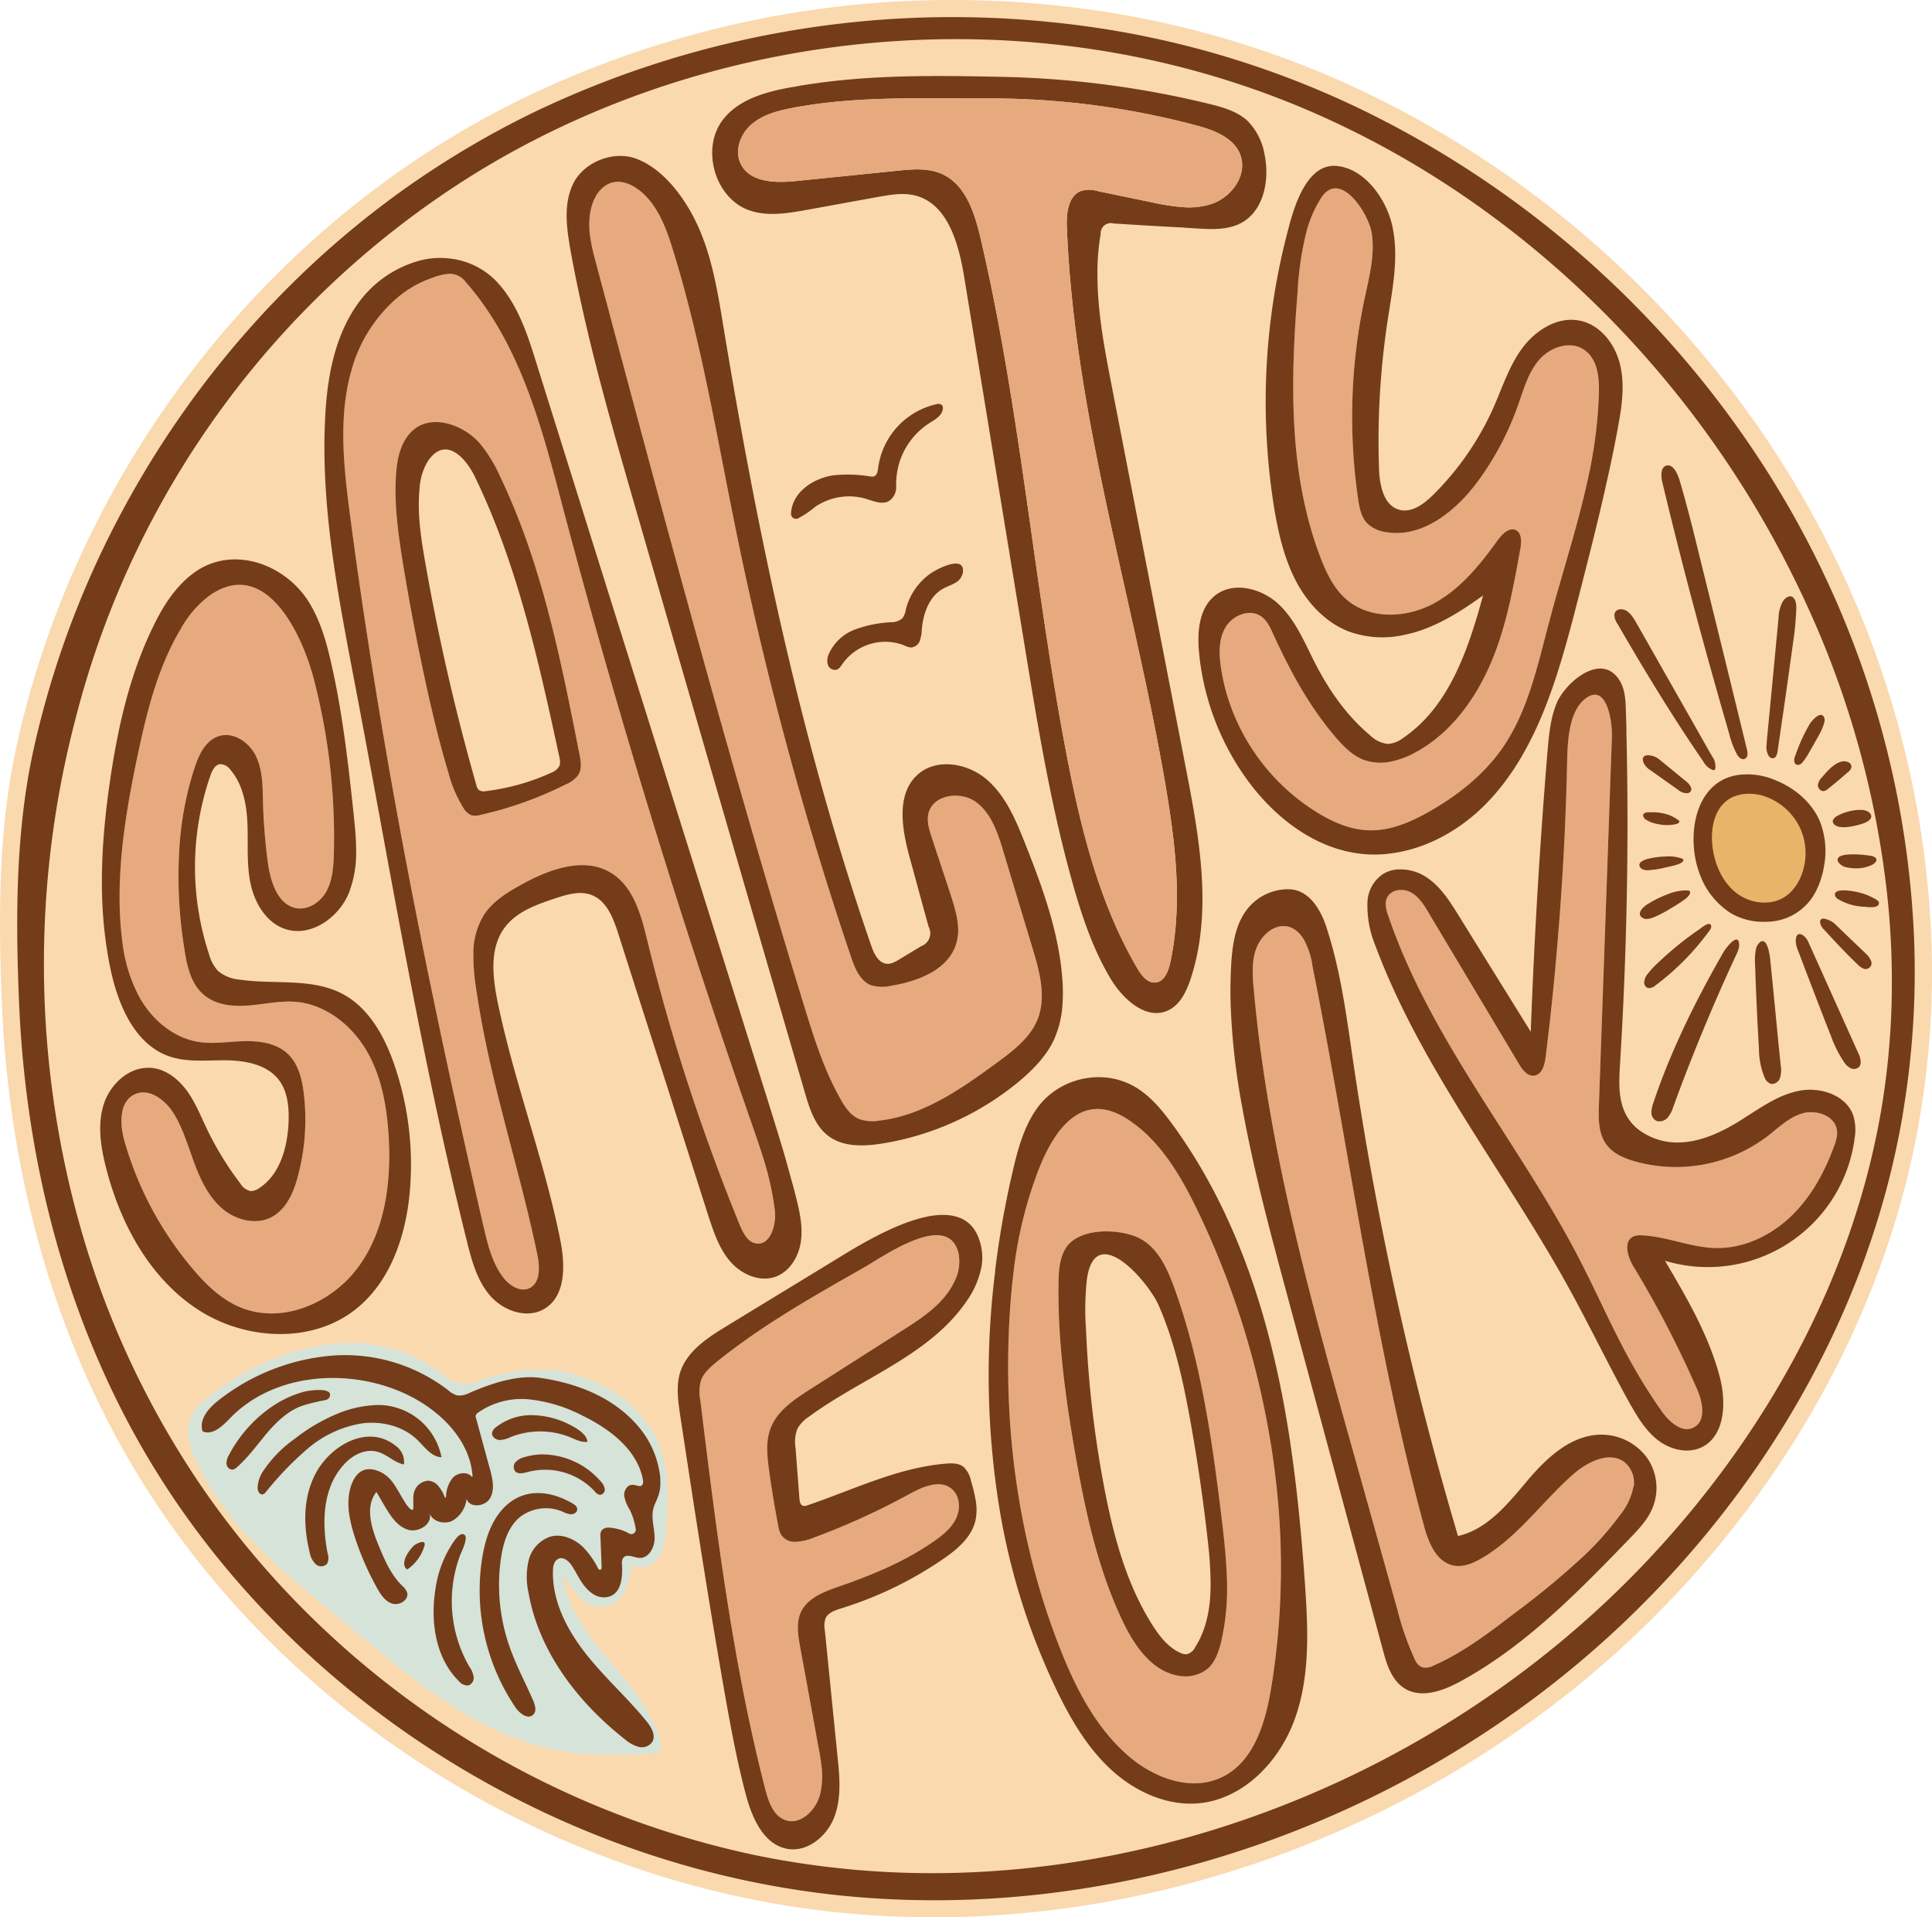 <svg xmlns="http://www.w3.org/2000/svg" viewBox="0 0 498.94 495.03"><defs><style>.cls-1{fill:#fad9af;}.cls-2{fill:#753c19;}.cls-3{fill:#d5e3d9;}.cls-4{fill:#e6aa7e;}.cls-5{fill:#e7b469;}</style></defs><g id="Layer_2" data-name="Layer 2"><g id="Layer_1-2" data-name="Layer 1"><path class="cls-1" d="M496.12,286.47q-.62,4-1.41,7.95c-9.61,48.27-35.79,92.6-71.29,126.69-55.3,53.11-134.44,81.26-210.58,72.27A239.52,239.52,0,0,1,160.48,481C105.18,461.24,56.92,421.6,29.32,369.78,15.55,343.89,6.94,315.52,2.94,286.52,1.68,277.45.85,268.29.48,259.14c-.92-22.22-.94-45.22,3.87-66.91A243.37,243.37,0,0,1,26.49,131.9C46.33,94,76,61.17,112.1,38.22a239.47,239.47,0,0,1,23.1-12.9A254.6,254.6,0,0,1,273.34,1.47a242.18,242.18,0,0,1,81.13,23.28,261.74,261.74,0,0,1,103.9,91.87,254,254,0,0,1,20.92,39.23,246.69,246.69,0,0,1,19.49,86.61A222.8,222.8,0,0,1,496.12,286.47Z"/><path class="cls-2" d="M494.32,242.55a242.27,242.27,0,0,0-19.14-85.06A248,248,0,0,0,454.63,119a257,257,0,0,0-102-90.23A237.74,237.74,0,0,0,272.91,5.87,250,250,0,0,0,137.24,29.29,235.34,235.34,0,0,0,114.56,42C79.06,64.5,50,96.78,30.48,134A239.28,239.28,0,0,0,8.73,193.22C4,214.52,4,237.11,4.93,258.93c.37,9,1.18,18,2.41,26.9,3.94,28.47,12.39,56.33,25.92,81.76,27.1,50.9,74.5,89.83,128.81,109.26A235.21,235.21,0,0,0,213.49,489c74.78,8.84,152.51-18.81,206.82-71,34.86-33.47,60.58-77,70-124.42.52-2.6,1-5.21,1.38-7.81A218.66,218.66,0,0,0,494.32,242.55ZM424.57,403.82c-44.37,46.58-107,75.9-170.91,79.45A227.19,227.19,0,0,1,195.12,479,232.6,232.6,0,0,1,84.84,421.77a227.25,227.25,0,0,1-32.2-37.11A229.79,229.79,0,0,1,21.35,318.9a249.76,249.76,0,0,1-1.77-133.61A233.62,233.62,0,0,1,122.68,44.8C167,17.46,220.61,5.92,272.31,11.46a228.51,228.51,0,0,1,54.37,12.6C387.57,46.4,437.75,94.79,465.34,153.5c.39.79.75,1.58,1.12,2.39a241.53,241.53,0,0,1,21,76,210.24,210.24,0,0,1,1,28.71,197.77,197.77,0,0,1-2.35,24.27C478.9,329.6,455.85,371,424.57,403.82Z"/><path class="cls-3" d="M156.75,428.05c-5.35-6.43-10.58-13.57-11.5-21.88a23.82,23.82,0,0,0,4.46,6.33,8,8,0,0,0,7.13,2.21c4.34-1.11,5.92-6.39,6.33-10.84,2,1.57,5.2.52,6.73-1.53s1.86-4.74,2.09-7.29c.72-8.21.89-16.86-2.8-24.23A29.63,29.63,0,0,0,157.76,359a43.63,43.63,0,0,0-7.68-3.59c-1.34-.48-2.69-.89-4.06-1.24a22,22,0,0,0-4.59-.5,43.56,43.56,0,0,0-16.28,2.41c-1.79.63-3.62,1.39-5.52,1.25-2.64-.2-4.79-2.09-6.93-3.64-8.46-6.15-19.58-8.05-29.9-6.33s-21.57,7.2-29.67,13.82a11.48,11.48,0,0,0-4.08,5.64c-1.42,3.83.6,8.35,2.41,12,8.09,16.38,23.05,28.09,37.12,39.76,8.75,7.26,17.36,14.75,26.88,21s20.07,11.18,31.33,12.81c7.08,1,14.29.72,21.44.41a3.19,3.19,0,0,0,1.78-.44c1-.73.79-2.24.43-3.4C167.93,441,162.12,434.51,156.75,428.05Z"/><path class="cls-4" d="M247.48,323.62a11.19,11.19,0,0,1-1.06,7.39c-2.68,5.6-8.16,9.2-13.39,12.52q-12,7.65-24,15.3c-4,2.57-8.31,5.44-10,9.9-1.33,3.41-.92,7.23-.42,10.86q1,7.23,2.37,14.37a6.65,6.65,0,0,0,.83,2.45,4.27,4.27,0,0,0,4.09,1.64,13.27,13.27,0,0,0,3.9-.9A186.61,186.61,0,0,0,235,385.67c3.34-1.82,7.68-3.71,10.67-1.35a5.25,5.25,0,0,1,1.85,3.2,7.33,7.33,0,0,1-.54,4.36c-1.12,2.51-3.35,4.34-5.59,5.92-7.49,5.27-16,8.8-24.7,11.81-3.88,1.35-8.18,2.95-9.88,6.68-1.23,2.72-.73,5.88-.19,8.83q2.32,12.61,4.61,25.24a63.53,63.53,0,0,1,1,6.33,20.27,20.27,0,0,1-.43,6.54c-1,4.07-5,8.08-8.95,6.71-3.1-1.06-4.36-4.69-5.19-7.85-8.49-32.94-12.65-66.79-16.8-100.54a11.3,11.3,0,0,1,.09-4.88c.64-2.08,2.38-3.59,4.08-5,11.61-9.39,24.69-16.8,37.67-24.17C228.08,324.47,244.78,312.45,247.48,323.62Z"/><path class="cls-4" d="M330,387.65A192.29,192.29,0,0,1,328.25,436c-1.48,8.9-4.46,18.81-12.55,22.78s-17.75.27-24.42-5.53c-8.35-7.27-13.55-17.49-17.59-27.8-10.43-26.56-14.52-55.46-13.05-83.95.22-4.31.57-8.6,1.09-12.9a107.8,107.8,0,0,1,6.83-27.47c4.23-10.36,11.31-19.37,22.46-12.27,8.55,5.43,14,14.85,18.29,23.77a220.15,220.15,0,0,1,19.15,61.84C329.13,378.85,329.65,383.23,330,387.65Zm-14.77,36.63a61.33,61.33,0,0,0,1.56-17c-.17-5.22-.76-10.46-1.39-15.64-2.46-20.13-5.33-40.39-12.29-59.42-1.81-4.92-4.22-10.14-8.9-12.51-5.25-2.64-16.21-2.89-19.33,3.06-1.37,2.62-1.53,5.71-1.57,8.68-.2,14.8,1.81,29.54,4.36,44.12,2.6,14.8,5.83,29.69,12.33,43.23,3,6.3,7.63,12.9,14.56,13.89a9.21,9.21,0,0,0,7.28-1.85C313.75,429.19,314.64,426.71,315.27,424.28Z"/><path class="cls-4" d="M419.51,377.6a6.92,6.92,0,0,1,2.31,6.08c0,.26-.07.54-.12.8a16.85,16.85,0,0,1-3.36,6.74,76.75,76.75,0,0,1-9.16,10.35,208.58,208.58,0,0,1-17.94,14.86C384.63,421.49,378,426.6,370.29,430a4.19,4.19,0,0,1-3.07.46,3.82,3.82,0,0,1-1.89-2.13,73.47,73.47,0,0,1-4.5-12.89q-5.74-20.56-11.51-41.11c-11-39.2-22-78.66-25.55-119.11a39,39,0,0,1-.21-6.11,16.48,16.48,0,0,1,.57-3.32c1.67-5.86,8.37-9.8,12.48-3.41a19.55,19.55,0,0,1,2.31,6.9c3.26,16.26,6.13,32.58,9,48.93,5.67,32.17,11.3,64.35,19.87,95.91,1.18,4.36,3.33,9.52,8,10.15,2.29.31,4.55-.65,6.54-1.76,9.51-5.41,15.82-14.72,24-21.9C409.9,377.39,415.67,374.55,419.51,377.6Z"/><path class="cls-4" d="M474.37,291.69a4.86,4.86,0,0,1,0,1.7,13.49,13.49,0,0,1-.73,2.66c-2.47,6.72-6,13.16-11.21,18.1s-12.14,8.22-19.29,8.08c-6.49-.13-12.64-3-19.12-3.28a4.86,4.86,0,0,0-2.18.29c-2.65,1.24-1.49,5.23,0,7.72a266.52,266.52,0,0,1,16.44,31.7c1.49,3.37,2.41,8.26-.89,9.91-3,1.55-6.34-1.52-8.31-4.32A138,138,0,0,1,421.37,352c-4.86-8.66-8.8-17.82-13.37-26.68-15.59-30.19-38.56-56.72-49.48-88.9a9.27,9.27,0,0,1-.66-3,4,4,0,0,1,.31-1.56c.94-2.16,4.05-2.61,6.13-1.49s3.42,3.22,4.61,5.25q11.7,19.56,23.37,39.1c.9,1.51,2.2,3.23,3.93,3,2-.25,2.69-2.72,2.94-4.7s.5-4.07.73-6.1q1.28-10.87,2.2-21.78,2.09-23.91,2.62-47.89c.12-5.09.21-13.58,4.9-17,5.19-3.75,6.68,5.42,6.68,9.35v.5q-1.68,47.64-3.36,95.23c-.13,3.52-.15,7.34,1.93,10.17,1.66,2.28,4.42,3.49,7.12,4.28a39.11,39.11,0,0,0,34.38-6.34c2.93-2.26,5.65-5,9.2-6S473.79,288.05,474.37,291.69Z"/><path class="cls-4" d="M408.91,90.2c3.51,2.25,4.07,7.1,4,11.26A118.63,118.63,0,0,1,410,124c-2.7,12.38-6.77,24.58-10,36.86-3,11.25-5.46,23-12.16,32.51-4.78,6.79-11.5,12.06-18.73,16.17-4.67,2.64-9.78,4.9-15.16,4.84-4.87,0-9.52-2-13.66-4.53a53.86,53.86,0,0,1-23.79-31.74,52.35,52.35,0,0,1-1.18-5.67c-.54-3.55-.66-7.41,1.18-10.49s6.19-4.87,9.14-2.84c1.55,1.08,2.38,2.87,3.15,4.57,4.36,9.59,9.45,18.95,16.34,26.9,2,2.29,4.2,4.51,7,5.59a13.06,13.06,0,0,0,7.76.31,22.86,22.86,0,0,0,5.69-2.24c9-4.88,15.39-13.62,19.41-23s5.84-19.59,7.66-29.68c.3-1.71.36-4-1.24-4.72s-3.39.94-4.49,2.45c-4.63,6.44-9.79,12.87-16.79,16.59a24,24,0,0,1-8.22,2.62c-5.09.66-10.3-.38-14.16-3.7-3.24-2.78-5.15-6.75-6.69-10.75-5.25-13.66-7-28.26-7.08-43-.06-8.59.44-17.23,1.13-25.76a81.61,81.61,0,0,1,2.34-15.7A31.05,31.05,0,0,1,341.25,51c4.82-7.29,12.21,4.05,13,9.19.87,5.63-.65,11.3-1.83,16.86a146.55,146.55,0,0,0-1.68,51.82c.33,2.22.77,4.57,2.3,6.21a8.61,8.61,0,0,0,4.84,2.3c9.53,1.64,18.33-5.6,24-13.41A75.59,75.59,0,0,0,392,104.72c1.45-4.07,2.6-8.39,5.38-11.69S405.26,87.86,408.91,90.2Z"/><path class="cls-4" d="M266.7,245c1.33,4.41,2.66,9.16,2.3,13.65a15.43,15.43,0,0,1-1,4.5c-1.91,4.84-6.31,8.18-10.49,11.25-9.28,6.79-19.14,13.73-30.56,15a10.05,10.05,0,0,1-5.08-.43c-2.18-.9-3.59-3-4.76-5.07-4.3-7.55-6.91-15.9-9.46-24.2q-7.29-23.75-14.18-47.63C179.65,164.3,166.84,116.26,154,68.24c-.56-2.12-1.14-4.26-1.49-6.42a22.67,22.67,0,0,1-.23-5.87c.77-7.2,5.83-11.69,12.25-7.23,4.85,3.35,7.32,9.58,9,15C181,87.5,185,112.19,190,136.61A911.4,911.4,0,0,0,219.8,247.14c1,2.9,2.28,6.1,5.11,7.22a10,10,0,0,0,5.25.15l1.29-.23C238,253,245,250,246.92,243.71a12.47,12.47,0,0,0,.53-3.24c.05-3.22-1-6.52-2-9.63-1.6-4.88-3.22-9.74-4.82-14.6-.68-2.05-1.36-4.23-.83-6.31,1.21-4.79,8.23-5.77,12.21-2.88s5.65,7.95,7.08,12.68Q262.9,232.34,266.7,245Z"/><path class="cls-4" d="M200.1,312.41c.46,3.88-1.2,9.4-5,8.61-2.06-.43-3.16-2.63-4-4.59q-7.35-18-13.35-36.39t-10.61-37.28c-1.6-6.59-3.59-13.91-9.4-17.42-7-4.26-16.11-.85-23.3,3.17-3.5,1.93-7,4.11-9.3,7.43a18.92,18.92,0,0,0-2.9,10.47,51.93,51.93,0,0,0,.58,8c.08.58.16,1.16.27,1.73,3.38,23,11,45.23,15.71,68,.61,3.09.73,7.16-2.13,8.47-2.39,1.08-5.15-.71-6.75-2.82-2.81-3.68-3.93-8.35-5-12.86-8-34.69-15.5-69.54-21.94-104.53-4.82-26.32-9.09-52.71-12.58-79.24-1.66-12.66-3.13-25.76.48-38a38,38,0,0,1,11.67-18.25,28.28,28.28,0,0,1,9.23-5.23,14.77,14.77,0,0,1,4.38-1,5.27,5.27,0,0,1,4.14,2.18c14.17,16.17,19.66,37.74,25,58q21.09,79.57,48.17,157.39c1.37,3.95,2.78,7.91,4,11.92A78.55,78.55,0,0,1,200.1,312.41ZM149.4,200c.83-1.42.64-3.2.33-4.84a3.48,3.48,0,0,0-.1-.44c-4.8-24.47-9.72-49.24-20.51-71.73a36.56,36.56,0,0,0-5.28-8.57c-4.44-5-13.63-8.24-18.47-1.93-2.26,2.93-2.91,6.79-3.12,10.5-.45,7.6.63,15.22,1.85,22.76q2.66,16.18,6.19,32.2c1.62,7.24,3.36,14.45,5.5,21.55a32.89,32.89,0,0,0,4,9.32,4.34,4.34,0,0,0,1.91,1.7,4.6,4.6,0,0,0,2.44-.1,95.7,95.7,0,0,0,22-7.87A7.38,7.38,0,0,0,149.4,200Z"/><path class="cls-4" d="M100.34,293.27c.71,11.64-.79,24-7.53,33.46-6.13,8.7-17.48,14.26-27.63,11.84a20,20,0,0,1-2.87-.92c-5.09-2.07-9.16-6-12.69-10.23A88.9,88.9,0,0,1,32.19,294.8c-1.27-4.4-1.54-10.34,2.63-12.27,3.76-1.74,8,1.56,10.15,5.13,2.37,3.94,3.64,8.41,5.24,12.71S53.88,309,57.35,312s8.72,4.38,12.79,2.24c3.77-2,5.64-6.27,6.74-10.36a56.58,56.58,0,0,0,1.56-21.67c-.46-3.69-1.41-7.54-4.09-10.09-2.93-2.78-7.29-3.4-11.31-3.3s-8.1.83-12.07.14c-6.29-1.1-11.62-5.68-14.8-11.21a39.05,39.05,0,0,1-4.44-13.61c-.23-1.58-.4-3.18-.54-4.78C30,224.49,32.48,209.6,35.55,195c2.37-11.2,5.15-22.53,11-32.39a27.13,27.13,0,0,1,7.54-8.83c14.72-10.31,24.16,10.53,27,21.74a162.11,162.11,0,0,1,5.12,45.14c-.1,3.15-.33,6.39-1.76,9.19s-4.42,5-7.54,4.69c-5-.58-7-6.62-7.7-11.58-.45-3.26-.77-6.54-1-9.82-.15-2.1-.25-4.21-.3-6.29-.1-4-.08-8.08-1.82-11.65s-5.8-6.35-9.59-5.13c-3.39,1.08-5.13,4.76-6.25,8.16a83.26,83.26,0,0,0-3.82,19.25,117.37,117.37,0,0,0,1.22,27.76c.65,4.21,1.66,8.72,4.88,11.52s7.56,3.15,11.67,2.84,8.18-1.29,12.27-.93c7.62.66,14.32,6,18.18,12.58S99.87,285.63,100.34,293.27Z"/><path class="cls-2" d="M337.44,416.38c-.11-2.59-.28-5.17-.45-7.73-.83-11.66-1.91-23.33-3.6-34.91A263.19,263.19,0,0,0,328.18,347c-5.06-20.16-13.06-39.78-25.31-56.58-2.51-3.44-5.22-6.8-8.75-9.17-8.57-5.78-20.64-3.27-26.46,5.12-3.26,4.68-4.8,10.33-6.09,15.89A240.26,240.26,0,0,0,257,328a2.58,2.58,0,0,0,0,.29,214.21,214.21,0,0,0,.89,59.8A173,173,0,0,0,273.18,437c3.63,7.41,7.94,14.65,14.06,20.17s14.3,9.21,22.5,8.4c11.66-1.16,20.94-11.1,24.79-22.15C337.53,434.8,337.85,425.57,337.44,416.38ZM328.25,436c-1.48,8.9-4.46,18.81-12.55,22.78s-17.75.27-24.42-5.53c-8.35-7.27-13.55-17.49-17.59-27.8-10.43-26.56-14.52-55.46-13.05-83.95.22-4.31.57-8.6,1.09-12.9a107.8,107.8,0,0,1,6.83-27.47c4.23-10.36,11.31-19.37,22.46-12.27,8.55,5.43,14,14.85,18.29,23.77a220.15,220.15,0,0,1,19.15,61.84c.67,4.39,1.19,8.77,1.58,13.19A192.29,192.29,0,0,1,328.25,436Z"/><path class="cls-2" d="M474.68,222.49a3.37,3.37,0,0,0,2.45,1.48,10.17,10.17,0,0,0,3.26.18,8.69,8.69,0,0,0,2.8-.74,2.81,2.81,0,0,0,1.17-.83.82.82,0,0,0,0-1.11,2.46,2.46,0,0,0-1.36-.53C481.3,220.66,473.54,219.79,474.68,222.49Z"/><path class="cls-2" d="M473.33,212.24c.09.56.73,1,1.46,1.2a7.37,7.37,0,0,0,2.3.08,18.6,18.6,0,0,0,3.84-.83c1.14-.37,2.31-1,2.33-1.93,0-.72-.83-1.35-1.79-1.56a5.86,5.86,0,0,0-.58-.1,13.07,13.07,0,0,0-6.54,1.62C473.73,211.11,473.23,211.66,473.33,212.24Z"/><path class="cls-2" d="M484.52,232.25a16.45,16.45,0,0,0-5.66-2.08c-1-.16-5.07-.89-5,.85a1.66,1.66,0,0,0,.87,1.15,14.08,14.08,0,0,0,6.54,1.93c.38,0,.77.08,1.17.1a7.84,7.84,0,0,0,1.37,0,2.24,2.24,0,0,0,1-.29.86.86,0,0,0,.42-.87C485.17,232.67,484.83,232.44,484.52,232.25Z"/><path class="cls-2" d="M481.82,246.18q-4.05-3.85-8.07-7.74a5.79,5.79,0,0,0-2.72-1.25c-.69-.06-1.19.27-.9,1.39a3.49,3.49,0,0,0,.92,1.43c2.82,3.06,5.63,6.11,8.68,9a4.63,4.63,0,0,0,1.35,1,1.51,1.51,0,0,0,2.05-2.06A5.31,5.31,0,0,0,481.82,246.18Z"/><path class="cls-2" d="M469.47,202.77a1.56,1.56,0,0,0,.66,1.22,1.2,1.2,0,0,0,1,.23,2.68,2.68,0,0,0,.93-.52c1.73-1.39,3.43-2.8,5.09-4.27a2.15,2.15,0,0,0,1-1.48,1.34,1.34,0,0,0-.87-1.16c-2.48-1.16-5.46,2.35-6.71,3.86A3.5,3.5,0,0,0,469.47,202.77Z"/><path class="cls-2" d="M467,243.21c-.87-2-3.32-3.34-3.24-.08a7.3,7.3,0,0,0,.64,2.43q1.81,4.78,3.64,9.55c1.58,4.11,3.15,8.22,4.79,12.31a30.35,30.35,0,0,0,3.39,6.79,4.59,4.59,0,0,0,1.6,1.53,2,2,0,0,0,2.13-.12,1.76,1.76,0,0,0,.56-1.06,5,5,0,0,0-.56-2.55Q473.47,257.61,467,243.21Z"/><path class="cls-2" d="M463.35,196.42a1.1,1.1,0,0,0,.74,1.06,1.51,1.51,0,0,0,1.4-.65,14.62,14.62,0,0,0,1.55-2.26q1.38-2.4,2.72-4.8a14.15,14.15,0,0,0,1.35-3.19,3.23,3.23,0,0,0,.1-.61,1.5,1.5,0,0,0-.16-.81c-.91-1.78-3.2,1-3.7,1.79a44.32,44.32,0,0,0-3.71,8.14A3.25,3.25,0,0,0,463.35,196.42Z"/><path class="cls-2" d="M457.85,195.79c.78-.06,1.09-1,1.2-1.78q2.08-14,4-28a75.93,75.93,0,0,0,.84-8.89,5,5,0,0,0-.29-2.09c-.81-1.83-2.35-1-3.18.23a9.38,9.38,0,0,0-1.1,4.13q-1.5,16-3.05,32c0,.37-.05.73-.07,1.1a4.46,4.46,0,0,0,.52,2.6A1.34,1.34,0,0,0,457.85,195.79Z"/><path class="cls-2" d="M457.18,247.94c-.12-1.18-.6-4.94-2-4.94a1.11,1.11,0,0,0-.63.23,3.22,3.22,0,0,0-1.1,1.93,15.07,15.07,0,0,0-.2,3.76q.35,10.93,1,21.86a19.94,19.94,0,0,0,1.41,7.31,2.85,2.85,0,0,0,1.76,1.78h.29a2.29,2.29,0,0,0,2-1.64,7.06,7.06,0,0,0,.16-3.14c-.17-1.74-.35-3.49-.54-5.23Q458.29,258.9,457.18,247.94Z"/><path class="cls-2" d="M469.45,229.08a22.59,22.59,0,0,0,1.62-5.52A21,21,0,0,0,470,212.11c-2.1-5-6.61-8.75-11.66-10.73a18.15,18.15,0,0,0-10-1.21c-11.19,2.14-12.81,16.69-9.37,25.51a19.83,19.83,0,0,0,8.06,10.12,16.78,16.78,0,0,0,9.17,2.19,14.36,14.36,0,0,0,13.23-8.91Z"/><path class="cls-5" d="M465.13,214.38a15.65,15.65,0,0,1-.08,12,12.24,12.24,0,0,1-2.57,3.91,8.64,8.64,0,0,1-1.39,1.16c-3.66,2.5-8.9,1.91-12.47-.74s-5.59-7-6.27-11.38c-.92-5.93.63-13.06,7.45-14.24a12.44,12.44,0,0,1,6.81.84A15.71,15.71,0,0,1,465.13,214.38Z"/><path class="cls-2" d="M446.57,189.46a22.49,22.49,0,0,0,2,5.3c.43.74,1.18,1.49,2,1.18a1.24,1.24,0,0,0,.72-1.2,4.05,4.05,0,0,0-.14-1.21q-6-24.69-12.11-49.35c-1.64-6.74-3.3-13.47-5.27-20.11-.37-1.27-1.47-4.22-3.28-3.89s-1.49,3.08-1.2,4.3C434.49,146.28,440.32,167.93,446.57,189.46Z"/><path class="cls-2" d="M427.51,289.24a1.62,1.62,0,0,0,.77.27,2.83,2.83,0,0,0,2.28-.83,7.93,7.93,0,0,0,1.58-2.93q7.29-20,16.3-39.36a7.57,7.57,0,0,0,.62-1.64,2.79,2.79,0,0,0,.07-.58c.1-3.91-3.35.47-4,1.59C438,258.18,431.56,271.09,427,284.69a7.61,7.61,0,0,0-.52,2.41,3,3,0,0,0,0,.44A2.51,2.51,0,0,0,427.51,289.24Z"/><path class="cls-2" d="M436.63,204.33a1.2,1.2,0,0,0,0-1.15,4,4,0,0,0-1.31-1.53c-2.34-1.91-4.65-3.82-7-5.73a4.91,4.91,0,0,0-2.5-.91c-1.1-.07-2,.41-1.33,2a4.64,4.64,0,0,0,1.79,1.89l7.06,5a3.63,3.63,0,0,0,2.28.9A1.2,1.2,0,0,0,436.63,204.33Z"/><path class="cls-2" d="M425.54,255.09l.11,0a2.43,2.43,0,0,0,1.9-.69,66.23,66.23,0,0,0,13.93-14.14,1.61,1.61,0,0,0,.44-1.14c-.19-1.55-2.57.46-3,.77-1.27.87-2.53,1.77-3.74,2.7a83.66,83.66,0,0,0-7,6,23,23,0,0,0-2.78,3,3.76,3.76,0,0,0-.77,1.83A1.54,1.54,0,0,0,425.54,255.09Z"/><path class="cls-2" d="M429.8,210.06l-.23-.05a13.33,13.33,0,0,0-3.09-.29c-.65,0-2.12-.14-2.14.86a1.44,1.44,0,0,0,.68,1,7.42,7.42,0,0,0,2.82,1.12,10.83,10.83,0,0,0,5,.07,1.55,1.55,0,0,0,.68-.31.41.41,0,0,0,.15-.46.51.51,0,0,0-.15-.17A9.43,9.43,0,0,0,429.8,210.06Z"/><path class="cls-2" d="M425.29,237.27a4.91,4.91,0,0,0,1.56-.35,28.55,28.55,0,0,0,4.69-2.43,40.24,40.24,0,0,0,3.41-2.18,4.74,4.74,0,0,0,1.32-1.28,1,1,0,0,0,.19-.75.49.49,0,0,0-.14-.25,1.11,1.11,0,0,0-.48-.13,12.52,12.52,0,0,0-5.19,1,26.39,26.39,0,0,0-4.78,2.32,6.42,6.42,0,0,0-2,1.67,1.78,1.78,0,0,0-.37,1.12,1.2,1.2,0,0,0,.35.72A2,2,0,0,0,425.29,237.27Z"/><path class="cls-2" d="M423.38,223.16a.55.55,0,0,0,0,.18,1,1,0,0,0,.11.44,1.63,1.63,0,0,0,1,.77,4,4,0,0,0,1.29.12,24,24,0,0,0,4.19-.66c1-.23,2.1-.44,3.12-.77a3.86,3.86,0,0,0,1.32-.64.68.68,0,0,0,.32-.52.37.37,0,0,0-.05-.21,1,1,0,0,0-.33-.21,10.55,10.55,0,0,0-4.25-.52,20.75,20.75,0,0,0-4.22.54,5.22,5.22,0,0,0-1.93.75A1.27,1.27,0,0,0,423.38,223.16Z"/><path class="cls-2" d="M416.92,158.71v.19a4.27,4.27,0,0,0,.77,2.12c7,12.1,14.27,24.08,22.2,35.6a4.71,4.71,0,0,0,2.43,2.18.68.68,0,0,0,.45,0,.7.7,0,0,0,.23-.41,4.62,4.62,0,0,0-.89-3.18l-19.62-34.56c-.69-1.19-1.6-2.66-2.95-3.18C418.42,157.05,417.05,157.39,416.92,158.71Z"/><path class="cls-2" d="M464.26,281.7a23.85,23.85,0,0,0-5.11,1.79c-3.61,1.72-6.95,4.13-10.36,6.21-4.59,2.78-9.67,5.1-15,5.27a16.65,16.65,0,0,1-10.56-3.26,11.89,11.89,0,0,1-3.14-3.59c-2.26-4-2-8.83-1.72-13.41q1.59-25.66,1.87-51.41.18-16.91-.21-33.78c0-2-.09-4-.15-6-.08-2.74-.21-5.64-1.68-7.93-4.73-7.39-14,.71-16.17,5.92-1.62,3.88-2,8.14-2.37,12.33q-3,36.19-4.34,72.56a1.06,1.06,0,0,1-.1-.17q-9.26-14.91-18.5-29.81c-2.24-3.61-4.57-7.33-8.07-9.74a12.12,12.12,0,0,0-8.25-2.15,8,8,0,0,0-3.69,1.45,9.23,9.23,0,0,0-3.57,7.29A26.8,26.8,0,0,0,355,243.65c11.79,31.87,33.59,58.87,50,88.61,5.44,9.84,10.3,20,15.76,29.85,2,3.51,4.06,7.08,7.2,9.57s7.62,3.74,11.29,2.08c6.25-2.83,6.63-11.61,4.88-18.25-2.82-10.74-8.53-20.47-14.16-30a38.24,38.24,0,0,0,48.92-31.08c0-.25.06-.5.1-.73a13.1,13.1,0,0,0-.27-5.33C477.05,282.74,470,280.44,464.26,281.7Zm9.36,14.35c-2.47,6.72-6,13.16-11.21,18.1s-12.14,8.22-19.29,8.08c-6.49-.13-12.64-3-19.12-3.28a4.86,4.86,0,0,0-2.18.29c-2.65,1.24-1.49,5.23,0,7.72a266.52,266.52,0,0,1,16.44,31.7c1.49,3.37,2.41,8.26-.89,9.91-3,1.55-6.34-1.52-8.31-4.32A138,138,0,0,1,421.37,352c-4.86-8.66-8.8-17.82-13.37-26.68-15.59-30.19-38.56-56.72-49.48-88.9a9.27,9.27,0,0,1-.66-3,4,4,0,0,1,.31-1.56c.94-2.17,4.05-2.61,6.13-1.49s3.42,3.22,4.61,5.25q11.7,19.56,23.37,39.1c.9,1.51,2.2,3.23,3.93,3,2-.25,2.69-2.72,2.94-4.7s.5-4.07.73-6.1q1.28-10.87,2.2-21.78,2.09-23.91,2.62-47.89c.12-5.09.21-13.58,4.9-17,5.19-3.75,6.68,5.42,6.68,9.35v.5q-1.68,47.64-3.36,95.23c-.13,3.52-.15,7.34,1.93,10.17,1.66,2.28,4.42,3.49,7.12,4.28a39.11,39.11,0,0,0,34.38-6.34c2.93-2.26,5.65-5,9.2-6s8.24.62,8.82,4.26a4.86,4.86,0,0,1,0,1.7A13.49,13.49,0,0,1,473.62,296.05Z"/><path class="cls-2" d="M413.64,370.41c-7.9,0-14.23,6-19.22,11.91s-10.21,12.49-17.89,14.27a890.5,890.5,0,0,1-23.33-99.22c-1.34-7.73-2.6-15.47-3.73-23.21-1.73-11.76-3.24-23.65-7-35-1.4-4.18-4.23-9.23-9.3-9.56a13.48,13.48,0,0,0-12.06,6.57c-2.24,3.71-2.83,8.13-3.13,12.43v.2c-.22,3.5-.27,7-.17,10.49a177.87,177.87,0,0,0,3,26.61c3,16.64,7.43,33,11.84,49.34q12.24,45.42,24.51,90.85c1,3.8,2.34,8,5.85,10,4.29,2.44,9.76.41,14.09-1.94,13.74-7.48,25.24-18.08,36.18-29.14,2.52-2.53,5-5.11,7.49-7.68,2.34-2.43,4.73-4.91,6-8a13.66,13.66,0,0,0-1.36-12.86A14.65,14.65,0,0,0,413.64,370.41Zm8.06,14.07a16.85,16.85,0,0,1-3.36,6.74,76.75,76.75,0,0,1-9.16,10.35,208.58,208.58,0,0,1-17.94,14.86C384.63,421.49,378,426.6,370.29,430a4.19,4.19,0,0,1-3.07.46,3.82,3.82,0,0,1-1.89-2.13,73.47,73.47,0,0,1-4.5-12.89q-5.74-20.56-11.51-41.11c-11-39.2-22-78.66-25.55-119.11a39,39,0,0,1-.21-6.11,16.48,16.48,0,0,1,.57-3.32c1.67-5.86,8.37-9.8,12.48-3.41a19.55,19.55,0,0,1,2.31,6.9c3.26,16.26,6.13,32.58,9,48.93,5.67,32.17,11.3,64.35,19.87,95.91,1.18,4.36,3.33,9.52,8,10.15,2.29.31,4.55-.65,6.54-1.76,9.51-5.41,15.82-14.72,24-21.9,3.67-3.24,9.44-6.08,13.28-3a6.92,6.92,0,0,1,2.31,6.08C421.79,383.94,421.75,384.22,421.7,384.48Z"/><path class="cls-2" d="M334.67,150c2.95,5.65,7.58,10.65,13.54,13a25.6,25.6,0,0,0,14.74.85,31.41,31.41,0,0,0,3.69-1c5.94-2,11.28-5.45,16.36-9.11-3.78,13.85-8.72,28.69-20.61,36.77a7.15,7.15,0,0,1-3.93,1.56,7.5,7.5,0,0,1-4.56-2.16c-6-5-10.57-11.5-14.14-18.42-2.78-5.4-5.09-11.27-9.51-15.45s-11.83-6.06-16.53-2.22c-4.09,3.31-4.56,9.33-4.07,14.58a65.19,65.19,0,0,0,2,11.08,66.63,66.63,0,0,0,10.69,22.2c7.12,9.65,17.5,17.58,29.44,18.79a31.25,31.25,0,0,0,8-.21c9-1.29,17.56-6.15,24-12.75,7.31-7.43,12.23-16.82,15.94-26.61q.78-2.08,1.5-4.2c2.7-7.91,4.77-16,6.85-24.1,2.33-9.12,4.67-18.25,6.71-27.45,1.12-4.92,2.15-9.84,3.05-14.8,1-5.34,1.82-10.88.56-16.19s-5.11-10.32-10.44-11.38c-5.63-1.14-11.3,2.41-14.74,7S388,100,385.7,105.21A74.34,74.34,0,0,1,370,127.88c-2.34,2.29-5.45,4.59-8.61,3.74-4.05-1.08-5.09-6.27-5.25-10.46a206.3,206.3,0,0,1,2.24-38.55c1.24-8.1,2.95-16.4,1.16-24.38-1.49-6.62-6.91-14.65-14.3-15.38S334.53,52.38,333,58l-.12.48a173.24,173.24,0,0,0-3.74,73.22C330.23,138,331.7,144.29,334.67,150Zm6.58-99c4.82-7.29,12.21,4.06,13,9.19.87,5.63-.65,11.3-1.83,16.86a146.55,146.55,0,0,0-1.68,51.82c.33,2.22.77,4.57,2.3,6.21a8.61,8.61,0,0,0,4.84,2.3c9.53,1.64,18.33-5.6,24-13.41A75.59,75.59,0,0,0,392,104.72c1.45-4.07,2.6-8.39,5.38-11.69s7.89-5.17,11.54-2.83,4.07,7.1,4,11.26A118.63,118.63,0,0,1,410,124c-2.7,12.38-6.77,24.58-10,36.86-3,11.25-5.46,23-12.16,32.51-4.78,6.79-11.5,12.06-18.73,16.17-4.67,2.64-9.78,4.9-15.16,4.84-4.87,0-9.52-2-13.66-4.53a53.86,53.86,0,0,1-23.79-31.74,52.35,52.35,0,0,1-1.18-5.67c-.54-3.55-.66-7.41,1.18-10.49s6.19-4.87,9.14-2.84c1.55,1.08,2.38,2.87,3.15,4.57,4.36,9.59,9.45,18.95,16.34,26.9,2,2.29,4.2,4.51,7,5.59a13.06,13.06,0,0,0,7.76.31,22.86,22.86,0,0,0,5.69-2.24c9-4.88,15.39-13.62,19.41-23s5.84-19.59,7.66-29.68c.3-1.71.36-4-1.24-4.72s-3.39.94-4.49,2.45c-4.63,6.44-9.79,12.87-16.79,16.59a24,24,0,0,1-8.22,2.62c-5.09.66-10.3-.38-14.16-3.7-3.24-2.78-5.15-6.75-6.69-10.75-5.25-13.66-7-28.26-7.08-43-.06-8.59.44-17.23,1.13-25.76a81.61,81.61,0,0,1,2.34-15.7A31.05,31.05,0,0,1,341.25,51Z"/><path class="cls-2" d="M315.44,391.64c-2.46-20.13-5.33-40.39-12.29-59.42-1.81-4.92-4.22-10.14-8.9-12.51-5.25-2.64-16.21-2.89-19.33,3.06-1.37,2.62-1.53,5.71-1.57,8.68-.2,14.8,1.81,29.54,4.36,44.12,2.6,14.8,5.83,29.69,12.33,43.23,3,6.3,7.63,12.9,14.56,13.89a9.21,9.21,0,0,0,7.28-1.85c1.87-1.65,2.76-4.13,3.39-6.56a61.33,61.33,0,0,0,1.56-17C316.66,402.06,316.07,396.82,315.44,391.64Zm-6.79,33.67a3.35,3.35,0,0,1-2.1,1.78,3.13,3.13,0,0,1-1.71-.33c-3.12-1.4-5.34-4.23-7.17-7.1-6.07-9.5-9.36-20.53-11.7-31.55a279.42,279.42,0,0,1-5.51-44.93,70.43,70.43,0,0,1,.24-12.91c2.13-15.18,15.74.47,18.52,6.74,4,9.14,6.21,19,8,28.83q3,16.38,4.8,32.94a98.17,98.17,0,0,1,.62,10C312.67,414.67,311.75,420.42,308.65,425.31Z"/><path class="cls-2" d="M274.34,252.68c-.91-12.17-5.21-23.83-9.72-35.19-2.38-6-5-12.17-9.9-16.32s-12.83-5.5-17.65-1.24c-5.7,5-4.17,14.09-2.16,21.4,1.64,6,3.26,12,4.9,17.92a3.56,3.56,0,0,1-1.95,5.06l-5.64,3.41a8.72,8.72,0,0,1-1.77.91,3.39,3.39,0,0,1-1.29.21c-2.24-.09-3.46-2.58-4.17-4.69-17.94-51.87-29.25-105.84-38.2-160-1.43-8.7-2.86-17.52-6.45-25.57-3.08-6.86-8.66-14.83-16-17.59-6.09-2.28-14,1-16.55,6.94-2,4.58-1.6,9.71-.79,14.69.11.77.25,1.52.38,2.27,4.09,22.44,10.42,44.4,16.75,66.31q11.9,41.25,23.83,82.44,9.9,34.22,19.89,68.41c1.21,4.17,2.62,8.65,6.09,11.25,2.78,2.09,6.31,2.57,9.84,2.39,1.32-.07,2.63-.23,3.9-.42a73.92,73.92,0,0,0,35.42-16c3.57-3,6.91-6.35,8.94-10.52a25.91,25.91,0,0,0,2.37-9.86A43.45,43.45,0,0,0,274.34,252.68ZM268,263.1c-1.91,4.84-6.31,8.18-10.49,11.25-9.28,6.79-19.14,13.73-30.56,15a10.05,10.05,0,0,1-5.08-.43c-2.18-.9-3.59-3-4.76-5.07-4.3-7.55-6.91-15.9-9.46-24.2q-7.29-23.75-14.18-47.63C179.65,164.3,166.84,116.26,154,68.24c-.56-2.12-1.14-4.26-1.49-6.42a22.67,22.67,0,0,1-.23-5.87c.77-7.2,5.83-11.69,12.25-7.23,4.85,3.35,7.32,9.58,9,15C181,87.5,185,112.19,190,136.61A911.4,911.4,0,0,0,219.8,247.14c1,2.9,2.28,6.1,5.11,7.22a10,10,0,0,0,5.25.15l1.29-.23C238,253,245,250,246.92,243.71a12.47,12.47,0,0,0,.53-3.24c.05-3.22-1-6.52-2-9.63-1.6-4.88-3.22-9.74-4.82-14.6-.68-2.05-1.36-4.23-.83-6.31,1.21-4.79,8.23-5.77,12.21-2.88s5.65,7.95,7.08,12.68q3.79,12.61,7.6,25.22c1.33,4.41,2.66,9.16,2.3,13.65A15.43,15.43,0,0,1,268,263.1Z"/><path class="cls-2" d="M216,172.92c.73-.21,1.19-.94,1.62-1.58a13.53,13.53,0,0,1,16-4.67,4.38,4.38,0,0,0,1.66.51,2.65,2.65,0,0,0,2.26-1.72,10.31,10.31,0,0,0,.52-2.93c.35-4.09,1.85-8.47,5.42-10.5,1-.56,2.14-.93,3.14-1.5a3.91,3.91,0,0,0,2.05-2.67c.23-1.81-.64-2.39-1.93-2.35-2.24.06-5.75,2-6.68,2.74a16.14,16.14,0,0,0-6.13,9.14,4.85,4.85,0,0,1-.91,2.26,4.27,4.27,0,0,1-2.83,1,31.53,31.53,0,0,0-9.36,1.87,12,12,0,0,0-6.81,6.38,4,4,0,0,0-.23,2.72A1.93,1.93,0,0,0,216,172.92Z"/><path class="cls-2" d="M223.78,128.83c2.53.79,5.54,2.16,7.22-1.12a4.67,4.67,0,0,0,.44-2.3A18.67,18.67,0,0,1,240,109.25c1.48-.93,3.28-1.92,3.49-3.65a1.23,1.23,0,0,0-.23-1,1.54,1.54,0,0,0-1.47-.23,19.5,19.5,0,0,0-15,16.38c-.1.88-.28,2-1.12,2.25a2.1,2.1,0,0,1-1,0,36.09,36.09,0,0,0-9.28-.3c-5.24.7-10.85,4.33-11.11,9.91a1.29,1.29,0,0,0,1.76,1.26,24.06,24.06,0,0,0,4.47-3A15.5,15.5,0,0,1,223.78,128.83Z"/><path class="cls-2" d="M326.62,40.15a16.46,16.46,0,0,0-4.28-8.79c-2.71-2.59-6.43-3.63-10-4.52a247.21,247.21,0,0,0-53.73-7c-17.25-.35-34.26-.6-51.32,2.18-.58.09-1.16.19-1.73.31s-.85.13-1.3.21c-6.52,1.19-13.52,3.08-17.61,8.43-5.69,7.48-2,20.22,6.81,23.32,4.71,1.66,9.88.8,14.82-.09l18.48-3.36c3.3-.58,6.77-1.2,10-.25C244.85,52.94,247.59,63,249,71.49q7.82,47.74,15.65,95.46C268,187.44,271.36,208,277,228c2.41,8.59,5.28,17.13,9.85,24.75,3.23,5.35,9.23,10.73,14.8,8.13,3.11-1.43,4.77-4.9,5.85-8.2,5.69-17.35,2.26-36.26-1.22-54.2q-9.6-49.48-19.21-99c-1.8-9.24-3.59-18.68-3.65-28a59.08,59.08,0,0,1,.83-11.08,2.64,2.64,0,0,1,3.36-2.7c5.67.37,11.32.7,17,1,.37,0,.72,0,1.08.08,1.14.06,2.28.14,3.4.21,4,.24,8.3.43,11.79-1.62C326.39,54.14,327.87,46.5,326.62,40.15ZM312.88,52.66a18.72,18.72,0,0,1-6.85.86L305,53.45a60.45,60.45,0,0,1-7.6-1.22l-13.74-2.85a8,8,0,0,0-4.32-.12c-3.41,1.12-4,5.73-3.82,9.38,1.91,48.65,17.14,95.63,25.39,143.57,2.63,15.3,4.56,31.09,1.33,46.27-.48,2.26-1.54,5-3.82,5.19-2.06.21-3.62-1.81-4.68-3.61-9.77-16.63-14.53-35.75-18.2-54.73-8.56-44.4-12-89.75-22.3-133.78-1.51-6.43-3.76-13.58-9.59-16.44-3.7-1.83-8.06-1.45-12.15-1L205.5,46.75c-5.31.54-11.95.37-14.24-4.51-1.66-3.48,0-7.82,3-10.29s6.75-3.39,10.5-4.11c.58-.11,1.13-.23,1.71-.32s1.14-.18,1.72-.27c3.47-.56,6.91-.95,10.38-1.22,12.58-1,25.25-.54,37.89-.62a207.41,207.41,0,0,1,52.25,6.91c4.8,1.24,10.3,3.3,11.78,8.14C322,45.56,317.86,51,312.88,52.66Z"/><path class="cls-4" d="M320.44,40.46c1.59,5.1-2.58,10.54-7.56,12.2a18.72,18.72,0,0,1-6.85.86L305,53.45a60.45,60.45,0,0,1-7.6-1.22l-13.74-2.85a8,8,0,0,0-4.32-.12c-3.41,1.12-4,5.73-3.82,9.38,1.91,48.65,17.14,95.63,25.39,143.57,2.63,15.3,4.56,31.09,1.33,46.27-.48,2.26-1.54,5-3.82,5.19-2.06.21-3.62-1.81-4.68-3.61-9.77-16.63-14.53-35.75-18.2-54.73-8.56-44.4-12-89.75-22.3-133.78-1.51-6.43-3.76-13.58-9.59-16.44-3.7-1.83-8.06-1.45-12.15-1L205.5,46.75c-5.31.54-11.95.37-14.24-4.51-1.66-3.48,0-7.82,3-10.29s6.75-3.39,10.5-4.11c.58-.11,1.13-.23,1.71-.32s1.14-.18,1.72-.27c3.47-.56,6.91-.95,10.38-1.22,12.58-1,25.25-.54,37.89-.62a207.41,207.41,0,0,1,52.25,6.91C313.46,33.56,319,35.62,320.44,40.46Z"/><path class="cls-2" d="M188.54,325.65c2.86,3.32,7.57,5.46,11.7,4,3.68-1.31,6-5.15,6.57-9s-.28-7.79-1.25-11.59c-.27-1.06-.54-2.13-.83-3.17q-1-3.64-2-7.23c-1.39-4.75-2.88-9.46-4.34-14.18Q168.16,188.27,138,92.07c-2.11-6.76-4.67-13.89-9.57-19.18a19.65,19.65,0,0,0-11.64-6.06,21,21,0,0,0-8.1.37A29,29,0,0,0,92,79c-5.92,8.66-7.66,19.52-8.08,30-1,23,3.59,45.74,7.87,68.31,2.28,11.94,4.48,23.93,6.68,35.89,6.59,35.9,13.27,71.79,22.09,107.21,1.25,5.05,2.66,10.3,6.09,14.2s9.55,6,14,3.28c5.59-3.4,5.32-11.52,4-17.95-4.17-20.7-11.86-40.53-16.13-61.21-.23-1.1-.44-2.24-.61-3.38-.87-5.61-.87-11.48,2.45-15.9,3.06-4.09,8.19-5.9,13-7.5,3.06-1,6.46-2.05,9.47-.85,3.86,1.51,5.54,5.92,6.81,9.88q6.48,20.31,13,40.63,5.12,16.09,10.26,32.2C184.28,318,185.69,322.33,188.54,325.65Zm-21.39-82.89c-1.6-6.59-3.59-13.91-9.4-17.42-7-4.26-16.11-.85-23.3,3.17-3.5,1.93-7,4.11-9.3,7.43a18.92,18.92,0,0,0-2.9,10.47,51.93,51.93,0,0,0,.58,8c.08.58.16,1.16.27,1.73,3.38,23,11,45.23,15.71,68,.61,3.09.73,7.16-2.13,8.47-2.39,1.08-5.15-.71-6.75-2.82-2.81-3.68-3.93-8.35-5-12.86-8-34.69-15.5-69.54-21.94-104.53-4.82-26.32-9.09-52.71-12.58-79.24-1.66-12.66-3.13-25.76.48-38a38,38,0,0,1,11.67-18.25,28.28,28.28,0,0,1,9.23-5.23,14.77,14.77,0,0,1,4.38-1,5.27,5.27,0,0,1,4.14,2.18c14.17,16.17,19.66,37.74,25,58q21.09,79.57,48.17,157.39c1.37,3.95,2.78,7.91,4,11.92a78.55,78.55,0,0,1,2.62,12.23c.46,3.88-1.2,9.4-5,8.61-2.06-.43-3.16-2.63-4-4.59q-7.35-18-13.35-36.39T167.15,242.76Z"/><path class="cls-2" d="M240.64,313.9c-9.13,1.41-20.47,8.66-25.28,11.59l-27.88,17c-4.92,3-10.18,6.46-11.88,12-1,3.4-.5,7.06,0,10.57,3.68,24.2,7.39,48.41,11.63,72.53,1.54,8.68,3.15,17.36,5.42,25.87,1.6,6,4.59,12.79,10.67,13.89,5.23.94,10.28-3.28,12.16-8.26,1.52-4.05,1.46-8.45,1.08-12.79-.08-1-.18-2-.29-3L213,420.78a5.62,5.62,0,0,1,.23-3c.7-1.46,2.43-2,4-2.51A97.3,97.3,0,0,0,243.3,402.7c3.74-2.52,7.52-5.65,8.58-10a13.24,13.24,0,0,0,.2-4.61c0-.33-.1-.64-.16-1a41.32,41.32,0,0,0-1.16-4.73,6.82,6.82,0,0,0-1.91-3.61c-1.23-1-3-1-4.55-.85-12.44,1-23.94,6.74-35.75,10.75a1.81,1.81,0,0,1-1.18.13c-.69-.23-.86-1.12-.92-1.85l-1-13.08a9.4,9.4,0,0,1,.5-5,8.79,8.79,0,0,1,2.85-3C222.42,355.8,240,350,249.59,336a22.93,22.93,0,0,0,3.91-9.11,13.84,13.84,0,0,0-.07-4.76C252,314.65,246.79,313,240.64,313.9ZM246.42,331c-2.68,5.6-8.16,9.2-13.39,12.52q-12,7.65-24,15.3c-4,2.57-8.31,5.44-10,9.9-1.33,3.41-.92,7.23-.42,10.86.65,4.82,1.45,9.61,2.37,14.37a6.65,6.65,0,0,0,.83,2.45,4.27,4.27,0,0,0,4.09,1.64,13.27,13.27,0,0,0,3.9-.9A186.61,186.61,0,0,0,235,385.67c3.34-1.82,7.68-3.71,10.67-1.35a5.25,5.25,0,0,1,1.85,3.2,7.33,7.33,0,0,1-.54,4.36c-1.12,2.51-3.35,4.34-5.59,5.92-7.49,5.27-16,8.8-24.7,11.81-3.88,1.35-8.18,2.95-9.88,6.68-1.23,2.72-.73,5.88-.19,8.83q2.32,12.61,4.61,25.24a63.53,63.53,0,0,1,1,6.33,20.27,20.27,0,0,1-.43,6.54c-1,4.07-5,8.08-8.95,6.71-3.1-1.06-4.36-4.69-5.19-7.85-8.49-32.94-12.65-66.79-16.8-100.54a11.3,11.3,0,0,1,.09-4.88c.64-2.08,2.38-3.59,4.08-5,11.61-9.39,24.69-16.8,37.67-24.17,5.43-3.07,22.13-15.09,24.83-3.92A11.19,11.19,0,0,1,246.42,331Z"/><path class="cls-2" d="M135.45,376.21a4.77,4.77,0,0,0-2.22,1.2,1.89,1.89,0,0,0-.27,2.34c.73,1,2.24.61,3.42.28a17.52,17.52,0,0,1,17.19,5,2.19,2.19,0,0,0,1.4.93,1.37,1.37,0,0,0,1.2-1.55,3.6,3.6,0,0,0-1-1.89,20.07,20.07,0,0,0-15.76-7A17.68,17.68,0,0,0,135.45,376.21Z"/><path class="cls-2" d="M149.15,369a22.43,22.43,0,0,0-12-3.63,14.85,14.85,0,0,0-9,3.07,2.49,2.49,0,0,0-1.06,1.46c-.16,1,.89,1.84,1.87,1.89a6.68,6.68,0,0,0,2.89-.75,20.71,20.71,0,0,1,15.44.06c1.43.6,2.89,1.35,4.42,1.16C151.58,370.87,150.34,369.81,149.15,369Z"/><path class="cls-2" d="M131.46,424.77a48.15,48.15,0,0,1-2.57-14.56,46.47,46.47,0,0,1,.48-7.83c.58-4,1.85-8.28,5.06-10.81a11,11,0,0,1,10.92-1.25,5.71,5.71,0,0,0,2.14.65c.75,0,1.58-.52,1.58-1.27s-.67-1.23-1.29-1.58c-6.33-3.63-13.49-4-18.5,2.12-2.78,3.4-4.07,7.78-4.77,12.12a53.92,53.92,0,0,0,8.64,38.52c1.07,1.53,3.17,3.15,4.52,1.86,1-.91.52-2.51,0-3.73C135.59,434.27,133.13,429.68,131.46,424.77Z"/><path class="cls-2" d="M118.8,401.62c.35-.94,2.53-5.11.83-5.51a1.27,1.27,0,0,0-.39,0c-1.23.25-2.66,2.85-3.16,3.66a28.56,28.56,0,0,0-3.63,10.54c-1.33,8.39,0,17.8,6.08,23.76a2.81,2.81,0,0,0,2.47,1.08,2.08,2.08,0,0,0,1.31-2.29,6.62,6.62,0,0,0-1.14-2.61A33.78,33.78,0,0,1,118.8,401.62Z"/><path class="cls-2" d="M149.63,194.69c-4.8-24.47-9.72-49.24-20.51-71.73a36.56,36.56,0,0,0-5.28-8.57c-4.44-5-13.63-8.24-18.47-1.93-2.26,2.93-2.91,6.79-3.12,10.5-.45,7.6.63,15.22,1.85,22.76q2.66,16.18,6.19,32.2c1.62,7.24,3.36,14.45,5.5,21.55a32.89,32.89,0,0,0,4,9.32,4.34,4.34,0,0,0,1.91,1.7,4.6,4.6,0,0,0,2.44-.1,95.7,95.7,0,0,0,22-7.87A7.38,7.38,0,0,0,149.4,200c.83-1.42.64-3.2.33-4.84A3.48,3.48,0,0,0,149.63,194.69Zm-5.27,3.24a3.91,3.91,0,0,1-2,1.58,57,57,0,0,1-16.9,4.75,2.39,2.39,0,0,1-1.72-.24,2.28,2.28,0,0,1-.73-1.35,566.5,566.5,0,0,1-13.18-57.37c-1.12-6.41-2.14-12.93-1.45-19.41a14.9,14.9,0,0,1,2.07-6.74c4.47-6.75,9.72-1.11,12.15,3.86,11,22.69,16.48,47.62,21.82,72.27a6.08,6.08,0,0,1,.2,1.93A2.31,2.31,0,0,1,144.36,197.93Z"/><path class="cls-2" d="M106.82,399.13a10.44,10.44,0,0,0-1.89,2.59c-.56,1.06-.87,2.47,0,3.34a.29.29,0,0,0,.21.11.32.32,0,0,0,.23-.09,11.08,11.08,0,0,0,4.25-6C110.1,397.17,107.34,398.61,106.82,399.13Z"/><path class="cls-2" d="M97.48,374.83c2.45.67,4.34,2.79,6.83,3.28a5.1,5.1,0,0,0-2.08-4.79c-7.51-6-17.44.29-21,7.68-3,6.06-2.88,13.23-1.26,19.77a5.63,5.63,0,0,0,1.47,3,2.1,2.1,0,0,0,3,0,3.26,3.26,0,0,0,.2-2.59,41.8,41.8,0,0,1-.83-6.92c-.2-5.87,1-11.72,4.9-16C90.86,375.75,94.28,373.94,97.48,374.83Z"/><path class="cls-2" d="M93.43,367.51c5.13-.69,10.71.68,14.41,4.31,1.85,1.81,3.57,4.32,6.18,4.43A16.68,16.68,0,0,0,95.8,362.86a29.46,29.46,0,0,0-8,1.88,46.55,46.55,0,0,0-11.61,6.69,31.73,31.73,0,0,0-8.08,8.18,8.4,8.4,0,0,0-1.59,4.55c0,.83.58,1.87,1.37,1.66a1.58,1.58,0,0,0,.76-.58,83.28,83.28,0,0,1,10.78-11.19A28.75,28.75,0,0,1,93.43,367.51Z"/><path class="cls-2" d="M165.26,368.79c-6.41-7.86-15.94-11.56-25.49-13-6.06-.92-12.79,1.37-18.4,3.78a5.79,5.79,0,0,1-3.26.72,6,6,0,0,1-2.42-1.39A43.69,43.69,0,0,0,85.85,350,54.74,54.74,0,0,0,56.6,361.42c-2.6,2-5.31,5-4.28,8.14,2.58,1.14,5.17-1.39,7.12-3.42C70.22,355,88.32,353.22,102.69,359c8.37,3.35,16.3,9.91,18.7,18.36a20.78,20.78,0,0,1,.65,3.73.15.15,0,0,1-.27.11c-1.12-1.29-3.59-1-4.82.33a7.94,7.94,0,0,0-1.76,4.88c0,.1,0,.21-.09.25a.23.23,0,0,1-.22-.06c0-.05,0-.13-.09-.19a8.79,8.79,0,0,0-1.51-2.64,3.68,3.68,0,0,0-2.72-1.47,4.08,4.08,0,0,0-3.57,2.8c-.58,1.48.08,4.73-.46,4.74-1.37,0-3.45-5.07-5.4-7.46a8.23,8.23,0,0,0-3.67-2.66c-3.78-1.34-5.71,1-6.63,3.43-1.88,5-.31,10.61,1.4,15.47a74.56,74.56,0,0,0,5.17,11.44c.95,1.7,2.13,3.48,4,4s4.3-1.08,3.72-2.94a4.81,4.81,0,0,0-1.37-1.81c-2.81-2.78-4.42-6.54-5.94-10.21-1.87-4.49-3.63-10.07-.6-13.89l2.14,3.65c1.47,2.47,3.15,5.15,5.89,6.06s6.46-1.33,5.73-4.11c.87,2.14,3.84,2.85,5.9,1.81a7.46,7.46,0,0,0,3.63-5.65c.73,2.49,4.82,2.06,6.08-.17s.61-5.06-.06-7.55c-.29-1-.56-2-.85-3.07q-1.37-5-2.72-10a1.39,1.39,0,0,1-.08-.75,1.43,1.43,0,0,1,.6-.71,19.61,19.61,0,0,1,13.49-3.38,38.66,38.66,0,0,1,13.48,4.17c7.14,3.47,14.3,8.93,15.63,16.74a4.05,4.05,0,0,1,0,.48,1,1,0,0,1-.18.64c-.54.7-1.6,0-2.47,0-1.33-.11-2.29,1.39-2.23,2.72a9.86,9.86,0,0,0,1.44,3.71,16.62,16.62,0,0,1,1.55,5,1.14,1.14,0,0,1-1.66,1.16,12.07,12.07,0,0,0-5-1.52,2.4,2.4,0,0,0-2.12.64,2.46,2.46,0,0,0-.33,1.71l.31,8a.47.47,0,0,1-.89.23,21.44,21.44,0,0,0-4.05-5.71c-2.24-2.08-5.44-3.39-8.37-2.55a8.65,8.65,0,0,0-5.52,6,18.69,18.69,0,0,0-.06,8.45c2.66,15.21,12.74,28.31,24.87,37.84a9.17,9.17,0,0,0,3.51,1.95,3.3,3.3,0,0,0,3.57-1.24c1-1.66-.19-3.74-1.41-5.27-4.94-6.09-10.88-11.34-15.74-17.51s-8.72-13.61-8.49-21.46c0-1.21.35-2.66,1.49-3.1,1.29-.52,2.62.67,3.39,1.83,1.68,2.55,2.74,5.52,5.44,7.27a4.94,4.94,0,0,0,4.29.68c3.16-1.12,3.37-5.1,3.22-8.26a2.52,2.52,0,0,1,.31-1.7c.88-1.19,2.72-.11,4.2,0,2.47.12,4-2.85,3.92-5.32s-.93-5-.33-7.41c.29-1.14.89-2.16,1.27-3.28a9.83,9.83,0,0,0,.54-3.18,14.66,14.66,0,0,0-.29-3.38A24.1,24.1,0,0,0,165.26,368.79Z"/><path class="cls-2" d="M77.9,363a49.22,49.22,0,0,1,5.92-1.47,1.7,1.7,0,0,0,1.24-.73c1.41-2.9-5.68-1.7-6.49-1.49a27.53,27.53,0,0,0-8,3.63,34.69,34.69,0,0,0-11.36,12.58,4.33,4.33,0,0,0-.72,2.31A1.62,1.62,0,0,0,60,379.44a2.08,2.08,0,0,0,1.25-.68c2.91-2.55,5.15-5.73,7.64-8.68S74.27,364.35,77.9,363Z"/><path class="cls-2" d="M91.73,338.13c9.13-7.14,13.14-19.16,14.12-30.7a79.26,79.26,0,0,0-4-32.48c-2.52-7.34-6.56-14.72-13.42-18.35-8-4.19-17.64-2.36-26.55-3.67a10.09,10.09,0,0,1-5.58-2.24,10.35,10.35,0,0,1-2.33-4.36,71.89,71.89,0,0,1,.4-46.18c.45-1.28,1.18-2.72,2.51-2.86a3.36,3.36,0,0,1,2.61,1.43c3.33,3.9,4.26,9.28,4.43,14.41s-.27,10.3.85,15.3,4.21,10,9.11,11.5c6.5,2,13.54-3,16.17-9.26a28.69,28.69,0,0,0,1.91-11.46c0-2.92-.31-5.85-.6-8.74C89.94,197.25,88.47,184,85.48,171c-1.23-5.44-2.8-10.92-5.77-15.64-6.15-9.78-19.68-14.7-29.59-7.49-4.75,3.45-8,8.59-10.54,13.85-6.19,12.64-9.26,26.59-11.26,40.52s-2.94,28.51-.76,42.5c.35,2.41.81,4.81,1.37,7.18,1.8,7.52,5.29,15.53,11.73,19.39a15.26,15.26,0,0,0,2.94,1.39c4.7,1.66,9.85,1,14.83,1.06s10.48,1.08,13.53,5c2.37,3.05,2.72,7.22,2.56,11.08-.29,6.46-2.24,13.52-7.7,17a3.8,3.8,0,0,1-2.08.69,4.11,4.11,0,0,1-2.7-2,81,81,0,0,1-8.64-14.12c-1.62-3.38-3-6.91-5.25-9.94S42.69,276,39,275.7c-.27,0-.54,0-.81,0-5.15,0-9.73,4.34-11.37,9.32-1.7,5.25-.83,11,.52,16.3,3.61,14.28,11,28.17,23.19,36.41a39,39,0,0,0,13.7,5.82C73.79,345.62,84.05,344.15,91.73,338.13Zm-29.42-.48c-5.09-2.07-9.16-6-12.69-10.23A88.9,88.9,0,0,1,32.19,294.8c-1.27-4.4-1.54-10.34,2.63-12.27,3.76-1.74,8,1.56,10.15,5.13,2.37,3.94,3.64,8.41,5.24,12.71S53.88,309,57.35,312s8.72,4.38,12.79,2.24c3.77-2,5.64-6.27,6.74-10.36a56.58,56.58,0,0,0,1.56-21.67c-.46-3.69-1.41-7.54-4.09-10.09-2.93-2.78-7.29-3.4-11.31-3.3s-8.1.83-12.07.14c-6.29-1.1-11.62-5.68-14.8-11.21a39.05,39.05,0,0,1-4.44-13.61c-.23-1.58-.4-3.18-.54-4.78C30,224.49,32.48,209.6,35.55,195c2.37-11.2,5.15-22.53,11-32.39a27.13,27.13,0,0,1,7.54-8.83c14.72-10.31,24.16,10.53,27,21.74a162.11,162.11,0,0,1,5.12,45.14c-.1,3.15-.33,6.39-1.76,9.19s-4.42,5-7.54,4.69c-5-.58-7-6.62-7.7-11.58-.45-3.26-.77-6.54-1-9.82-.15-2.1-.25-4.21-.3-6.29-.1-4-.08-8.08-1.82-11.65s-5.8-6.35-9.59-5.13c-3.39,1.08-5.13,4.76-6.25,8.16a83.26,83.26,0,0,0-3.82,19.25,117.37,117.37,0,0,0,1.22,27.76c.65,4.21,1.66,8.72,4.88,11.52s7.56,3.15,11.67,2.84,8.18-1.29,12.27-.93c7.62.66,14.32,6,18.18,12.58s5.24,14.37,5.71,22c.71,11.64-.79,24-7.53,33.46-6.13,8.7-17.48,14.26-27.62,11.84A19.68,19.68,0,0,1,62.31,337.65Z"/></g></g></svg>